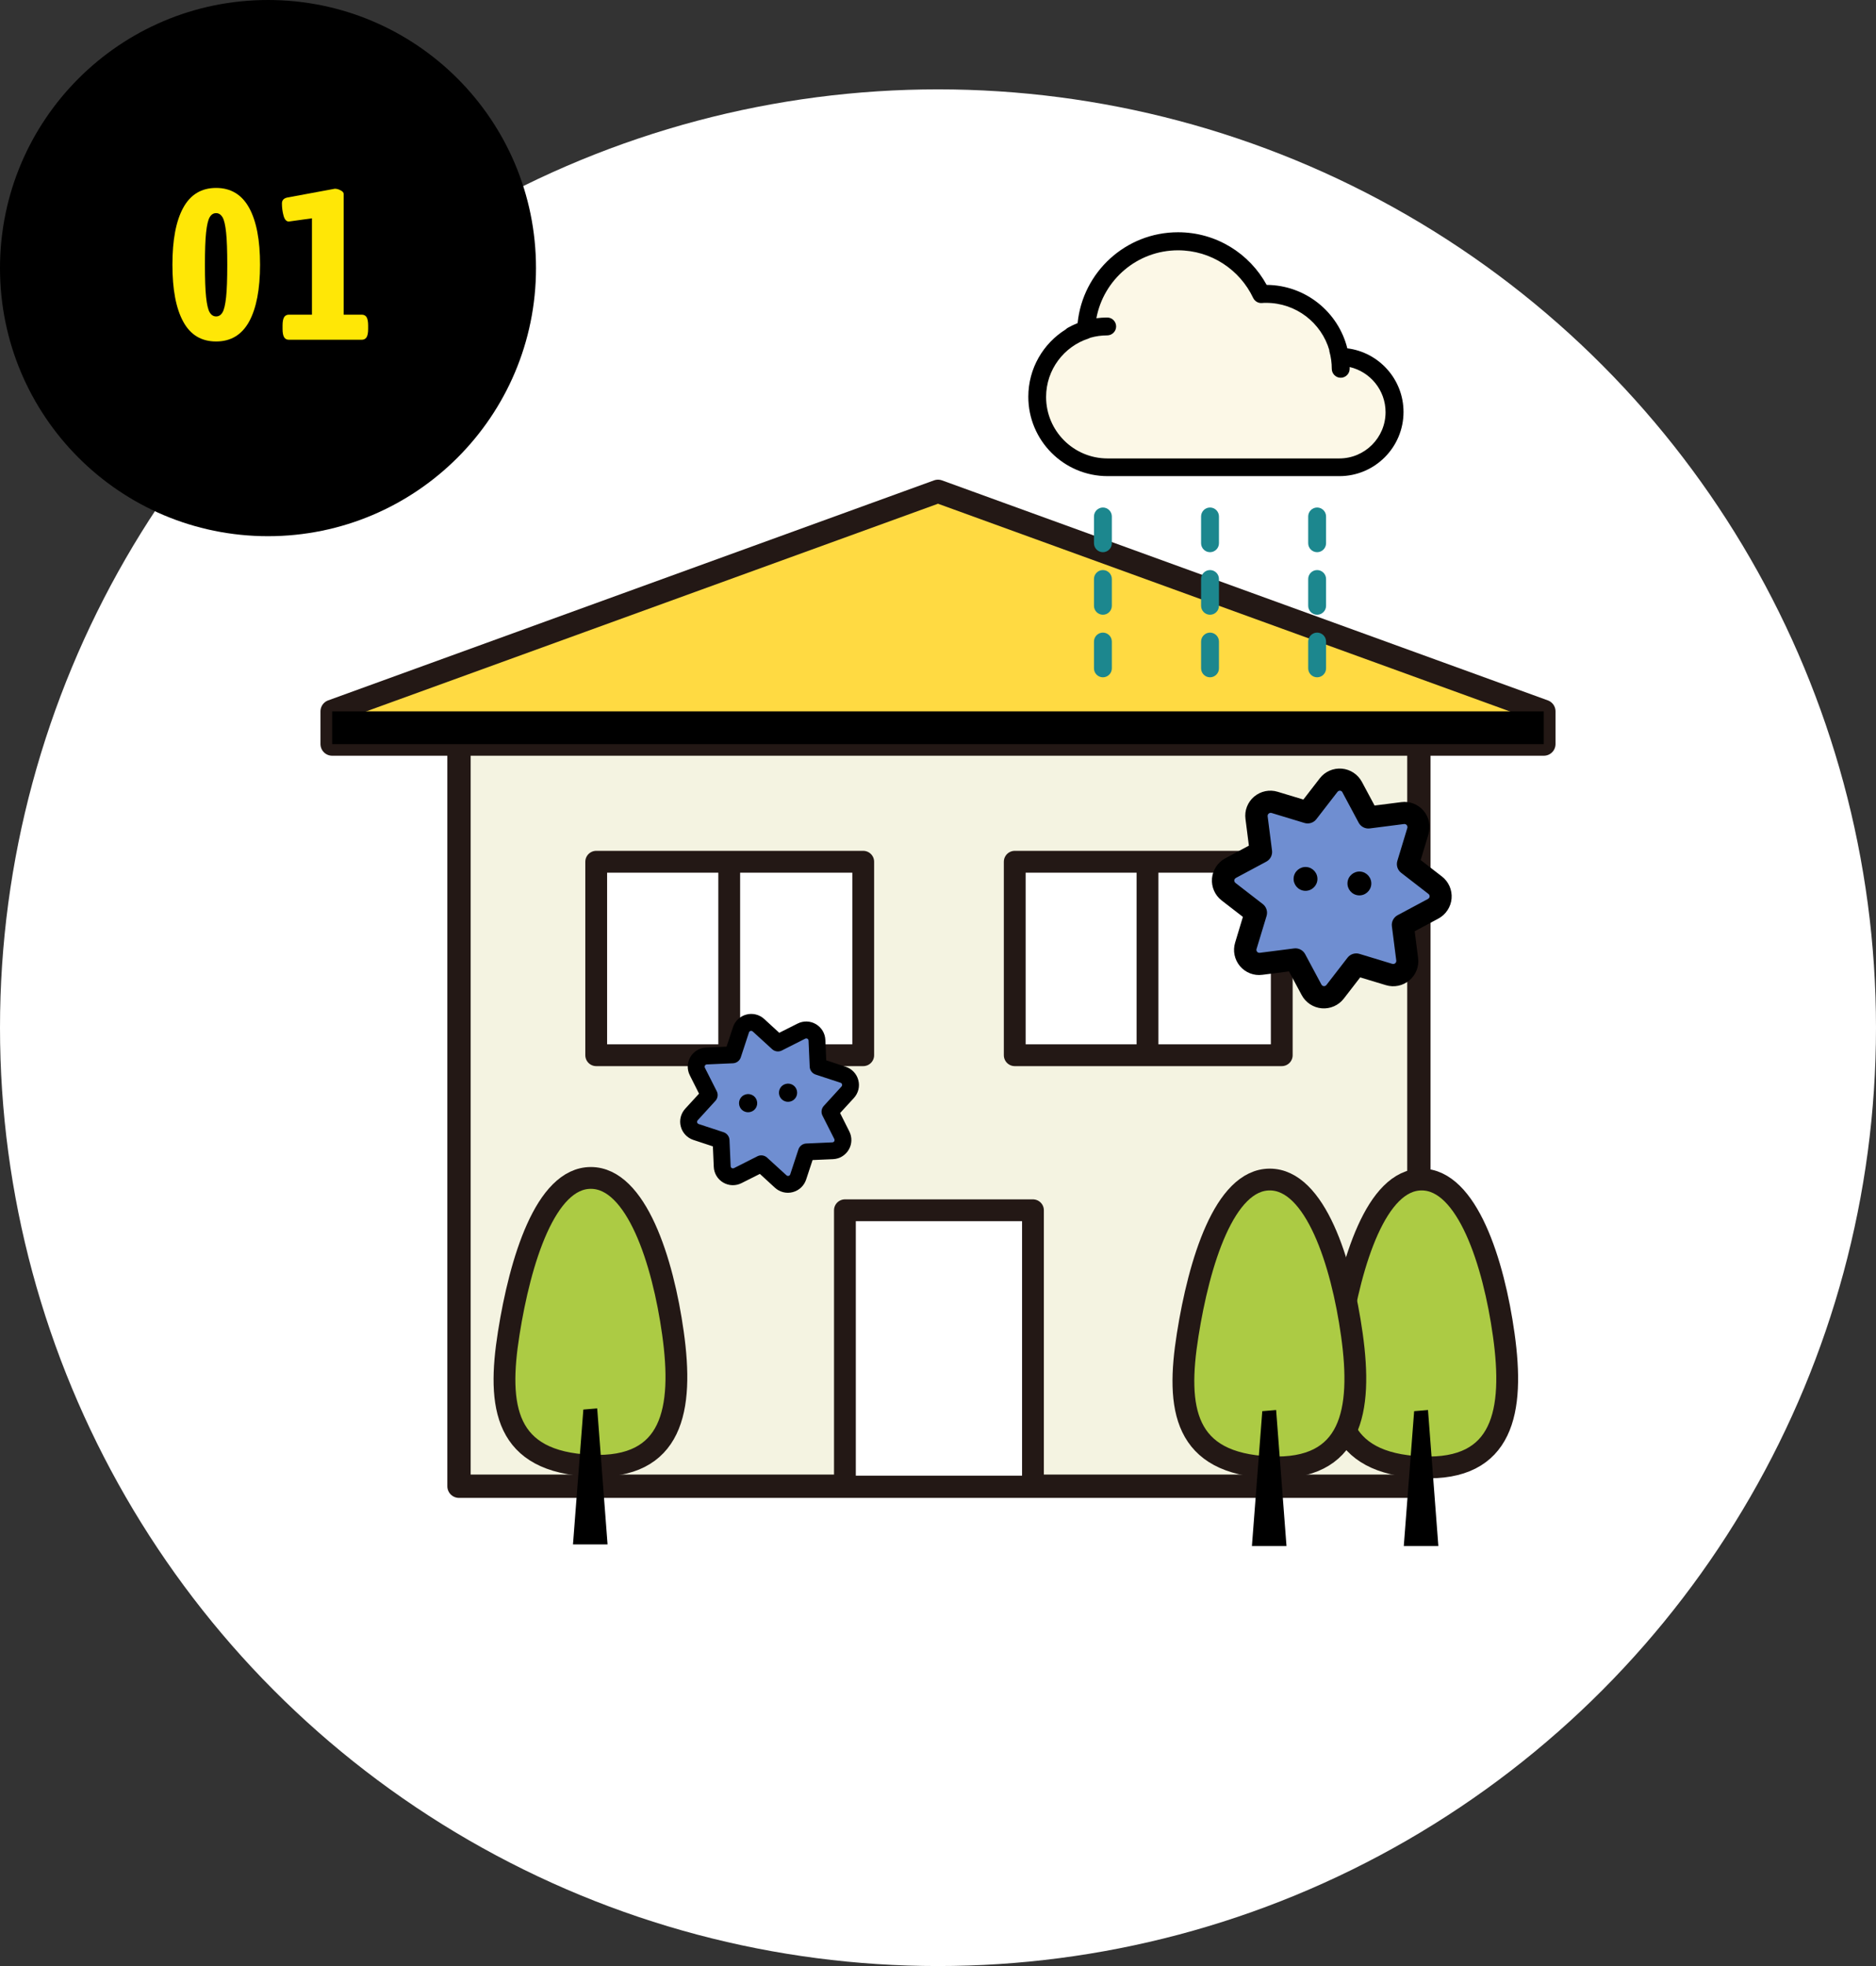 <?xml version="1.0" encoding="UTF-8"?><svg id="_レイヤー_2" xmlns="http://www.w3.org/2000/svg" width="210" height="220" viewBox="0 0 210 220"><rect x="0" y="0" width="210" height="220" fill="#333333" stroke="none"/><defs><style>.cls-1,.cls-2{fill:#fff;}.cls-3{fill:#1c878e;}.cls-3,.cls-4,.cls-5,.cls-6{fill-rule:evenodd;}.cls-7{fill:#ffda42;stroke-width:2.61px;}.cls-7,.cls-8,.cls-9,.cls-10,.cls-2{stroke:#231815;stroke-linecap:round;stroke-linejoin:round;}.cls-8{fill:none;}.cls-8,.cls-2{stroke-width:2.44px;}.cls-4{fill:#6f8ed1;}.cls-9{fill:#accb44;stroke-width:2.44px;}.cls-10{fill:#f4f3e1;stroke-width:2.61px;}.cls-5{fill:#fcf8e7;}.cls-11{fill:#ffe706;}</style></defs><g id="_コンテンツ"><g><circle class="cls-1" cx="105" cy="115" r="105"/><g><circle cx="30" cy="30" r="30"/><g><path class="cls-11" d="M20.51,35.99c-.81-1.48-1.21-3.6-1.21-6.37s.4-4.89,1.21-6.37c.81-1.48,2.04-2.22,3.68-2.22s2.88,.74,3.7,2.23c.82,1.49,1.22,3.61,1.22,6.36s-.41,4.87-1.22,6.36c-.82,1.49-2.05,2.23-3.7,2.23s-2.88-.74-3.68-2.22Zm4.4-1.04c.18-.3,.31-.87,.4-1.7s.13-2.04,.13-3.62-.04-2.79-.13-3.62-.22-1.4-.4-1.7-.42-.46-.72-.46-.54,.15-.72,.46-.31,.87-.4,1.7-.13,2.04-.13,3.62,.04,2.79,.13,3.62,.22,1.4,.4,1.7c.18,.3,.42,.46,.72,.46s.54-.15,.72-.46Z"/><path class="cls-11" d="M31.8,37.73c-.11-.19-.17-.5-.17-.91v-.41c0-.42,.06-.72,.17-.91,.11-.19,.3-.29,.55-.29h2.57v-10.78l-2.59,.36c-.27,0-.47-.22-.59-.66-.12-.44-.18-.89-.18-1.36,0-.37,.21-.59,.62-.67l5.3-.98c.21,0,.42,.06,.65,.18s.34,.25,.34,.4v13.51h2.02c.25,0,.44,.1,.55,.29,.11,.19,.17,.5,.17,.91v.41c0,.42-.06,.72-.17,.91-.11,.19-.3,.29-.55,.29h-8.14c-.26,0-.44-.1-.55-.29Z"/></g></g><g><g><g><g><polygon class="cls-10" points="51.38 166.31 158.83 166.31 158.83 78.44 105 62.2 51.38 78.44 51.38 166.31"/><rect class="cls-2" x="94.58" y="135.43" width="21.05" height="30.92"/><rect class="cls-2" x="66.74" y="96.43" width="29.89" height="21.65"/><line class="cls-8" x1="81.63" y1="96.57" x2="81.63" y2="117.98"/><rect class="cls-2" x="113.59" y="96.43" width="29.89" height="21.65"/><line class="cls-8" x1="128.45" y1="96.57" x2="128.45" y2="117.98"/><g><polygon class="cls-7" points="105 54.98 172.82 79.6 172.82 83.26 37.18 83.26 37.18 79.6 105 54.98"/><rect x="37.18" y="79.6" width="135.63" height="3.67"/></g></g><g><path class="cls-9" d="M56.95,149.18c-1.32,8.29-.42,14.42,9.19,14.83,9.18,.4,10.39-6.28,9.19-14.83-1.13-8.11-4.11-17.37-9.19-17.37s-7.91,9.28-9.19,17.37Z"/><polygon points="64.14 172.82 68.01 172.82 66.85 157.6 65.3 157.73 64.14 172.82"/></g><g><path class="cls-9" d="M149.95,149.36c-1.32,8.29-.42,14.42,9.19,14.83,9.18,.4,10.39-6.28,9.19-14.83-1.13-8.11-4.11-17.37-9.19-17.37s-7.91,9.28-9.19,17.37Z"/><polygon points="157.14 173 161.01 173 159.85 157.78 158.3 157.91 157.14 173"/></g><g><path class="cls-9" d="M132.95,149.36c-1.32,8.29-.42,14.42,9.19,14.83,9.18,.4,10.39-6.28,9.19-14.83-1.13-8.11-4.11-17.37-9.19-17.37s-7.91,9.28-9.19,17.37Z"/><polygon points="140.14 173 144.01 173 142.85 157.78 141.3 157.91 140.14 173"/></g></g><g><path class="cls-4" d="M151.36,88.07c-.25-.47-.73-.78-1.26-.83-.53-.04-1.05,.18-1.38,.61-1.08,1.4-2.36,3.05-2.36,3.05,0,0-2-.61-3.69-1.12-.51-.16-1.07-.04-1.47,.3-.41,.34-.61,.87-.55,1.4,.22,1.76,.49,3.83,.49,3.83,0,0-1.84,.98-3.4,1.82-.47,.25-.78,.73-.83,1.26-.04,.53,.18,1.05,.61,1.38,1.4,1.08,3.05,2.36,3.05,2.36,0,0-.61,2-1.12,3.69-.16,.51-.04,1.07,.3,1.47,.34,.41,.87,.61,1.4,.55,1.76-.22,3.83-.49,3.83-.49,0,0,.98,1.84,1.82,3.4,.25,.47,.73,.78,1.26,.83,.53,.04,1.05-.18,1.38-.61,1.08-1.4,2.36-3.05,2.36-3.05,0,0,2,.61,3.69,1.12,.51,.16,1.07,.04,1.47-.3,.41-.34,.61-.87,.55-1.4-.22-1.76-.49-3.83-.49-3.83,0,0,1.84-.98,3.4-1.82,.47-.25,.78-.73,.83-1.26,.04-.53-.18-1.05-.61-1.38-1.4-1.08-3.05-2.36-3.05-2.36,0,0,.61-2,1.12-3.69,.16-.51,.04-1.07-.3-1.47-.34-.41-.87-.61-1.4-.55-1.76,.22-3.83,.49-3.83,.49,0,0-.98-1.84-1.82-3.4h0Z"/><path class="cls-6" d="M152.45,87.49c-.45-.84-1.3-1.4-2.25-1.48-.95-.08-1.88,.33-2.46,1.08l-1.84,2.38-2.88-.87c-.91-.28-1.9-.07-2.63,.54-.73,.62-1.1,1.56-.97,2.51l.38,2.98-2.65,1.42c-.84,.45-1.4,1.3-1.48,2.25-.08,.95,.33,1.88,1.08,2.46l2.38,1.84-.87,2.88c-.28,.91-.07,1.9,.54,2.63,.62,.73,1.56,1.1,2.51,.97l2.98-.38,1.42,2.65c.45,.84,1.3,1.4,2.25,1.48,.95,.08,1.88-.33,2.46-1.08l1.84-2.38,2.88,.87c.91,.28,1.9,.07,2.63-.54,.73-.62,1.1-1.56,.97-2.51l-.38-2.98,2.65-1.42c.84-.45,1.4-1.3,1.48-2.25,.08-.95-.33-1.88-1.08-2.46l-2.38-1.84,.87-2.88c.28-.91,.07-1.9-.54-2.63-.62-.73-1.56-1.1-2.51-.97l-2.98,.38-1.42-2.65h0Zm-2.18,1.17l1.82,3.4c.24,.45,.74,.71,1.25,.64l3.83-.49c.11-.01,.23,.03,.3,.12,.07,.09,.1,.21,.07,.31l-1.12,3.69c-.15,.49,.02,1.03,.43,1.34l3.05,2.36c.09,.07,.14,.18,.13,.29,0,.11-.08,.21-.18,.27l-3.4,1.82c-.45,.24-.71,.74-.64,1.25l.49,3.83c.01,.11-.03,.23-.12,.3-.09,.07-.21,.1-.31,.07l-3.69-1.12c-.49-.15-1.03,.02-1.34,.43l-2.36,3.05c-.07,.09-.18,.14-.29,.13-.11,0-.21-.08-.27-.18l-1.82-3.4c-.24-.45-.74-.71-1.25-.64l-3.83,.49c-.11,.01-.23-.03-.3-.12-.07-.09-.1-.21-.06-.31l1.12-3.69c.15-.49-.02-1.03-.43-1.34l-3.05-2.36c-.09-.07-.14-.18-.13-.29,0-.11,.08-.21,.18-.27l3.4-1.82c.45-.24,.71-.74,.64-1.25l-.49-3.83c-.01-.11,.03-.23,.12-.3,.09-.07,.21-.1,.31-.07l3.69,1.12c.49,.15,1.03-.02,1.34-.43l2.36-3.05c.07-.09,.18-.14,.29-.13,.11,0,.21,.08,.27,.18h0Zm2.01,8.87c.73,.06,1.28,.71,1.22,1.44-.06,.73-.71,1.28-1.44,1.22-.73-.06-1.28-.71-1.22-1.44,.06-.73,.71-1.28,1.44-1.22h0Zm-6.03-.51c.73,.06,1.28,.71,1.22,1.44-.06,.73-.71,1.28-1.44,1.22-.73-.06-1.28-.71-1.22-1.44,.06-.73,.71-1.28,1.44-1.22h0Z"/></g><g><path class="cls-4" d="M84.9,114.72c-.3-.28-.72-.38-1.12-.28-.39,.1-.71,.4-.84,.79-.42,1.28-.92,2.8-.92,2.8,0,0-1.59,.07-2.94,.13-.41,.02-.78,.24-.98,.59-.21,.35-.22,.78-.04,1.15,.61,1.21,1.33,2.63,1.33,2.63,0,0-1.08,1.18-1.99,2.18-.28,.3-.38,.72-.28,1.12,.1,.39,.4,.71,.79,.84,1.28,.42,2.8,.92,2.8,.92,0,0,.07,1.59,.13,2.94,.02,.41,.24,.78,.59,.98,.35,.21,.78,.22,1.15,.04,1.21-.61,2.63-1.33,2.63-1.33,0,0,1.18,1.08,2.18,1.99,.3,.28,.72,.38,1.12,.28,.39-.1,.71-.4,.84-.79,.42-1.28,.92-2.8,.92-2.8,0,0,1.59-.07,2.94-.13,.41-.02,.78-.24,.98-.59,.21-.35,.22-.78,.04-1.15-.61-1.21-1.33-2.63-1.33-2.63,0,0,1.08-1.18,1.99-2.18,.28-.3,.38-.72,.28-1.12-.1-.39-.4-.71-.79-.84-1.28-.42-2.8-.92-2.8-.92,0,0-.07-1.59-.13-2.94-.02-.41-.24-.78-.59-.98-.35-.21-.78-.22-1.15-.04-1.21,.61-2.63,1.33-2.63,1.33,0,0-1.18-1.08-2.18-1.99h0Z"/><path class="cls-6" d="M85.54,114.02c-.54-.49-1.29-.68-1.99-.49-.7,.18-1.27,.71-1.5,1.41l-.72,2.18-2.29,.1c-.73,.03-1.39,.43-1.76,1.06-.37,.63-.39,1.4-.06,2.05l1.03,2.05-1.55,1.69c-.49,.54-.68,1.29-.49,1.99,.18,.7,.71,1.27,1.41,1.5l2.18,.72,.1,2.29c.03,.73,.43,1.39,1.06,1.76,.63,.37,1.4,.39,2.05,.06l2.05-1.03,1.69,1.55c.54,.49,1.29,.68,1.99,.49,.7-.18,1.27-.71,1.5-1.41l.72-2.18,2.29-.1c.73-.03,1.39-.43,1.76-1.06,.37-.63,.39-1.4,.06-2.05l-1.03-2.05,1.55-1.69c.49-.54,.68-1.29,.49-1.99-.18-.7-.71-1.27-1.41-1.5l-2.18-.72-.1-2.29c-.03-.73-.43-1.39-1.06-1.76-.63-.37-1.4-.39-2.05-.06l-2.05,1.03-1.69-1.55h0Zm-1.28,1.4l2.18,1.99c.29,.26,.71,.32,1.06,.15l2.63-1.33c.08-.04,.17-.04,.25,0,.08,.04,.12,.12,.13,.21l.13,2.94c.02,.39,.28,.73,.65,.86l2.8,.92c.08,.03,.15,.09,.17,.18,.02,.08,0,.17-.06,.24l-1.99,2.18c-.26,.29-.32,.71-.15,1.06l1.33,2.63c.04,.08,.04,.17,0,.25-.04,.08-.12,.12-.21,.13l-2.94,.13c-.39,.02-.73,.28-.86,.65l-.92,2.8c-.03,.08-.09,.15-.18,.17-.08,.02-.17,0-.24-.06l-2.18-1.99c-.29-.26-.71-.32-1.06-.15l-2.63,1.33c-.08,.04-.17,.04-.25,0-.08-.04-.12-.12-.13-.21l-.13-2.94c-.02-.39-.28-.73-.65-.86l-2.8-.92c-.08-.03-.15-.09-.17-.18-.02-.08,0-.17,.06-.24l1.99-2.18c.26-.29,.32-.71,.15-1.06l-1.33-2.63c-.04-.08-.04-.17,0-.25,.04-.08,.12-.12,.21-.13l2.94-.13c.39-.02,.73-.28,.86-.65l.92-2.8c.03-.08,.09-.15,.18-.17,.08-.02,.17,0,.24,.06h0Zm3.7,5.87c.54-.14,1.1,.18,1.24,.73,.14,.54-.18,1.1-.73,1.24-.54,.14-1.1-.18-1.24-.73-.14-.54,.18-1.1,.73-1.24h0Zm-4.47,1.17c.54-.14,1.1,.18,1.24,.73,.14,.54-.18,1.1-.73,1.24-.54,.14-1.1-.18-1.24-.73-.14-.54,.18-1.1,.73-1.24h0Z"/></g></g><g><path class="cls-5" d="M121.59,36.9c.21-5.5,4.74-9.9,10.29-9.9,4.11,0,7.67,2.42,9.32,5.91,.18-.01,.36-.02,.54-.02,4.17,0,7.63,3.05,8.26,7.04,3.38,.03,6.12,2.79,6.12,6.18s-2.77,6.18-6.18,6.18h-25.94c-4.35,0-7.88-3.53-7.88-7.88,0-3.51,2.3-6.49,5.48-7.51h0Z"/><path class="cls-6" d="M120.64,36.15c-.38,.15-.75,.33-1.11,.53-.09,.05-.16,.11-.23,.18-2.52,1.57-4.19,4.36-4.19,7.54,0,4.9,3.98,8.88,8.88,8.88h25.94c3.96,0,7.18-3.22,7.18-7.18,0-3.66-2.75-6.68-6.29-7.12-1.01-4.06-4.67-7.07-9.03-7.1-1.92-3.51-5.64-5.89-9.92-5.89-5.85,0-10.66,4.45-11.24,10.15h0Zm28.17,3.05c-.89-3.07-3.72-5.31-7.08-5.31-.16,0-.32,0-.48,.02-.41,.03-.79-.2-.97-.57-1.49-3.15-4.7-5.33-8.41-5.33-4.55,0-8.34,3.28-9.14,7.6,.4-.05,.8-.08,1.21-.08,.55,0,1,.45,1,1s-.45,1-1,1c-.65,0-1.28,.09-1.88,.26-.06,.03-.12,.06-.18,.08-2.77,.89-4.78,3.49-4.78,6.55,0,3.8,3.08,6.88,6.88,6.88h25.94c2.86,0,5.18-2.32,5.18-5.18,0-2.46-1.72-4.52-4.02-5.05,0,.07,0,.14,0,.2,0,.55-.45,1-1,1s-1-.45-1-1c0-.66-.09-1.3-.26-1.92-.01-.05-.02-.09-.03-.14h0Z"/><path class="cls-3" d="M122.46,71.79v3c0,.55,.45,1,1,1s1-.45,1-1v-3c0-.55-.45-1-1-1s-1,.45-1,1h0Zm11.99,0v3c0,.55,.45,1,1,1s1-.45,1-1v-3c0-.55-.45-1-1-1s-1,.45-1,1h0Zm11.99,0v3c0,.55,.45,1,1,1s1-.45,1-1v-3c0-.55-.45-1-1-1s-1,.45-1,1h0Zm-23.98-7v3c0,.55,.45,1,1,1s1-.45,1-1v-3c0-.55-.45-1-1-1s-1,.45-1,1h0Zm11.99,0v3c0,.55,.45,1,1,1s1-.45,1-1v-3c0-.55-.45-1-1-1s-1,.45-1,1h0Zm11.99,0v3c0,.55,.45,1,1,1s1-.45,1-1v-3c0-.55-.45-1-1-1s-1,.45-1,1h0Zm-23.98-7v3c0,.55,.45,1,1,1s1-.45,1-1v-3c0-.55-.45-1-1-1s-1,.45-1,1h0Zm11.99,0v3c0,.55,.45,1,1,1s1-.45,1-1v-3c0-.55-.45-1-1-1s-1,.45-1,1h0Zm11.99,0v3c0,.55,.45,1,1,1s1-.45,1-1v-3c0-.55-.45-1-1-1s-1,.45-1,1h0Z"/></g></g></g></g></svg>